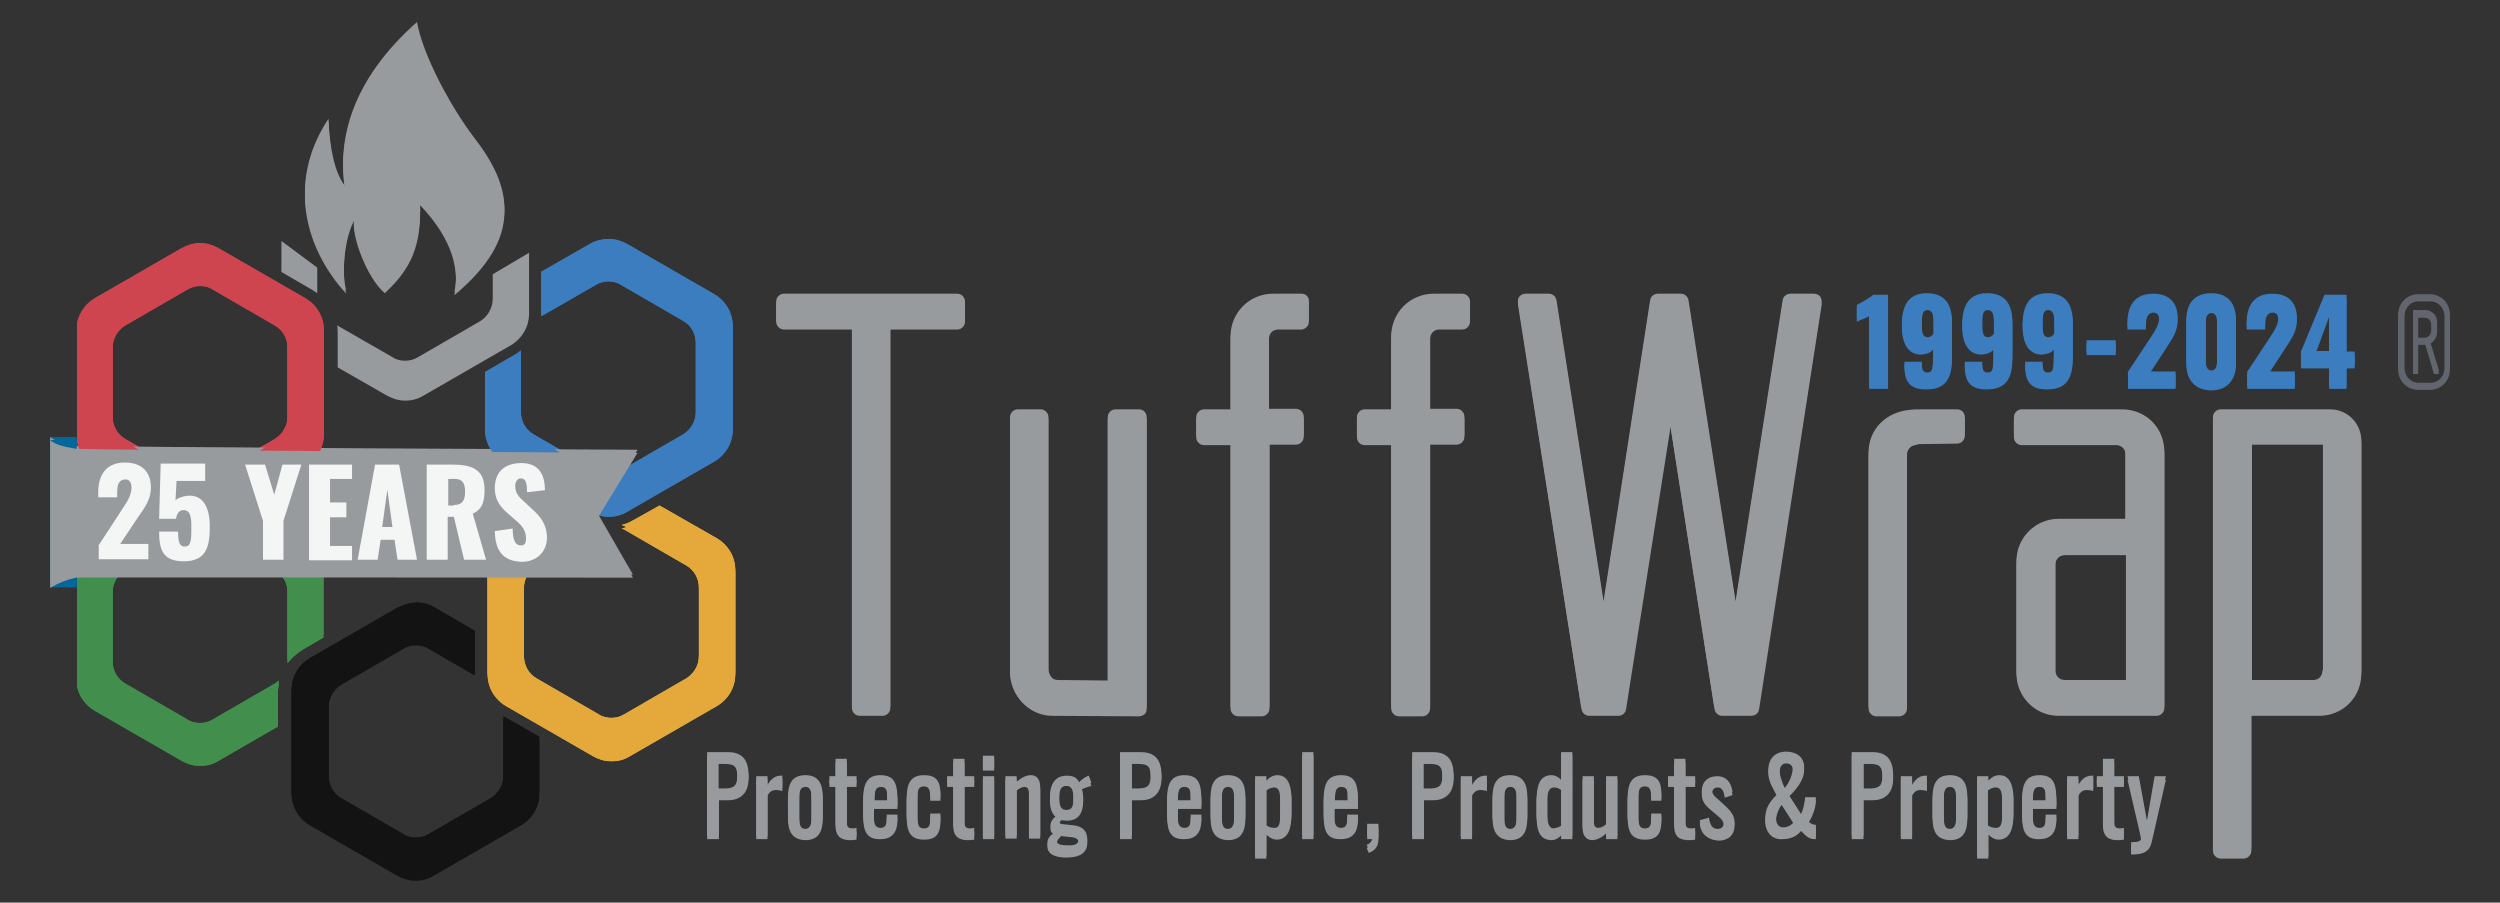 <?xml version="1.0" encoding="UTF-8"?>
<!-- Generator: Adobe Illustrator 28.1.0, SVG Export Plug-In . SVG Version: 6.00 Build 0)  -->
<svg xmlns="http://www.w3.org/2000/svg" xmlns:xlink="http://www.w3.org/1999/xlink" version="1.1" x="0px" y="0px" viewBox="0 0 488.6 176.4" style="enable-background:new 0 0 488.6 176.4;" xml:space="preserve"><rect x="0" y="0" width="488.6" height="176.4" fill="#333333" stroke="none"/>
<style type="text/css">
	.st0{display:none;}
	.st1{fill:#989B9E;}
	.st2{fill:#61656D;}
	.st3{fill:#3B7DBF;}
	.st4{fill:#036799;}
	.st5{clip-path:url(#SVGID_00000120531221829802240020000018350623997838486698_);fill:#131313;}
	.st6{clip-path:url(#SVGID_00000028287483477435560500000001895611825772107193_);fill:#E4A93A;}
	.st7{clip-path:url(#SVGID_00000026866493449660074040000000625355769090336939_);fill:#3B7DBF;}
	.st8{clip-path:url(#SVGID_00000053542608044244317640000006125631251141712257_);fill:#CF454F;}
	.st9{clip-path:url(#SVGID_00000121965083022240534640000015872460543109905047_);fill:#418E4D;}
	.st10{fill:#F4F5F5;}
	.st11{clip-path:url(#SVGID_00000074429207467838678020000004519992730771030706_);fill:#131313;}
	.st12{clip-path:url(#SVGID_00000142896840651840057370000005078245603276637830_);fill:#E4A93A;}
	.st13{clip-path:url(#SVGID_00000009565815735994455900000005959329416538877602_);fill:#3B7DBF;}
	.st14{clip-path:url(#SVGID_00000107554733136713878020000015503890017812750747_);fill:#CF454F;}
	.st15{clip-path:url(#SVGID_00000150102973382457467540000000389543124128944263_);fill:#418E4D;}
</style>
<g id="bg_-_does_not_print" class="st0">
</g>
<g id="logo">
	<g>
		<g>
			<g>
				<path class="st1" d="M96.3,53.6v4.8c0,1.8-1,3.5-2.5,4.4l-12.1,7c-0.8,0.5-1.7,0.7-2.5,0.7c-0.9,0-1.8-0.2-2.5-0.7l-10.8-6.2      c0.1,0.5,0.1,1.1,0.1,1.6v6.6l9.6,5.5c1.1,0.6,2.3,1,3.6,1c1.2,0,2.5-0.3,3.6-1l17-9.8c2.2-1.3,3.6-3.6,3.6-6.2V49.4L96.3,53.6z       M54.9,53.1l6.2,3.6c0.3,0.2,0.6,0.4,0.9,0.6v-5l-7-5.2V53.1z"></path>
			</g>
		</g>
		<path class="st1" d="M187.1,57.4h-33.9c-0.8,0-1.5,0.7-1.5,1.5v3.4c0,0.8,0.7,1.5,1.5,1.5h13.3v74c0,0.8,0.7,1.5,1.5,1.5h4.5    c0.8,0,1.5-0.7,1.5-1.5v-74h13.1c0.8,0,1.5-0.7,1.5-1.5v-3.4C188.6,58.1,187.9,57.4,187.1,57.4"></path>
		<path class="st1" d="M222.6,80H218c-0.8,0-1.5,0.7-1.5,1.5V133l-9.7-0.1c-0.2,0-0.3,0-0.6-0.1l-0.1,0c-0.6-0.2-1.2-1.2-1.2-2V81.5    c0-0.8-0.7-1.5-1.5-1.5h-4.5c-0.8,0-1.5,0.7-1.5,1.5v49.3c0,4.6,3.8,8.5,8.2,8.5l17,0.1h0c0.4,0,0.8-0.2,1.1-0.4    c0.3-0.3,0.4-0.7,0.4-1.1V81.5C224.1,80.6,223.4,80,222.6,80"></path>
		<path class="st1" d="M254.4,57.4h-5.6c-4.6,0-8.3,3.7-8.3,8.3V80h-5.2c-0.8,0-1.5,0.7-1.5,1.5v3.4c0,0.8,0.7,1.5,1.5,1.5h5.2v51.5    c0,0.8,0.7,1.5,1.5,1.5h4.6c0.8,0,1.5-0.7,1.5-1.5V86.3h5.2c0.8,0,1.5-0.7,1.5-1.5v-3.4c0-0.8-0.7-1.5-1.5-1.5H248V65.7    c0-0.9,0.5-1.6,1.2-1.8c0.3-0.1,0.6-0.1,0.6-0.1h4.5c0.8,0,1.5-0.7,1.5-1.5v-3.4C255.9,58.1,255.2,57.4,254.4,57.4"></path>
		<path class="st1" d="M285.8,57.4h-5.6c-4.6,0-8.3,3.7-8.3,8.3V80h-5.2c-0.8,0-1.5,0.7-1.5,1.5v3.4c0,0.8,0.7,1.5,1.5,1.5h5.2v51.5    c0,0.8,0.7,1.5,1.5,1.5h4.6c0.8,0,1.5-0.7,1.5-1.5V86.3h5.2c0.8,0,1.5-0.7,1.5-1.5v-3.4c0-0.8-0.7-1.5-1.5-1.5h-5.2V65.7    c0-0.9,0.5-1.6,1.2-1.8c0.3-0.1,0.6-0.1,0.6-0.1h4.5c0.8,0,1.5-0.7,1.5-1.5v-3.4C287.3,58.1,286.6,57.4,285.8,57.4"></path>
		<path class="st1" d="M354.5,57.4h-4.6c-0.7,0-1.4,0.5-1.5,1.3l-9.2,58.8l-9.2-58.8c-0.1-0.7-0.7-1.3-1.5-1.3H324    c-0.7,0-1.4,0.5-1.5,1.3l-9.1,58.8l-9.2-58.8c-0.1-0.7-0.7-1.3-1.5-1.3h-4.6c-0.4,0-0.8,0.2-1.1,0.5c-0.3,0.3-0.4,0.8-0.3,1.2    L309,138c0.1,0.7,0.7,1.3,1.5,1.3h5.7c0.7,0,1.4-0.5,1.5-1.3l8.7-55.2L335,138c0.1,0.7,0.7,1.3,1.5,1.3h5.7c0.7,0,1.4-0.5,1.5-1.3    L356,59.1c0.1-0.4-0.1-0.9-0.3-1.2C355.4,57.6,355,57.4,354.5,57.4"></path>
		<path class="st1" d="M382.5,80c-0.5,0-1.2,0-2.1,0c-1.3,0-2.9,0-4.2,0c-1.4,0-2.3,0-2.9,0.1c-4.7,0.4-8.1,3.8-8.1,8.3v49.5    c0,0.8,0.7,1.5,1.5,1.5h4.5c0.8,0,1.5-0.7,1.5-1.5V88.3c0-0.9,0.6-1.6,1.2-1.8l1.1-0.3l7.5-0.1c0.8,0,1.5-0.7,1.5-1.5v-3.1    C384,80.6,383.3,80,382.5,80"></path>
		<path class="st1" d="M415.5,132.9h-11.9c-0.2,0-0.3,0-0.6-0.1l-0.1,0c-0.6-0.2-1.2-0.9-1.2-1.7v-21.5c0-0.8,0.6-1.5,1.2-1.7l0.1,0    c0.3-0.1,0.5-0.1,0.6-0.1h11.9V132.9z M414.7,80h-19.6c-0.8,0-1.5,0.7-1.5,1.5v3.4c0,0.8,0.7,1.5,1.5,1.5h18.5    c0.2,0,0.4,0,0.6,0.1c0.8,0.3,1.2,0.9,1.2,1.8v13.1h-13.1c-4.5,0-8.2,3.7-8.2,8.2v21.5c0,4.5,3.7,8.2,8.2,8.2h19.2    c0.8,0,1.5-0.7,1.5-1.5V88.3C423,83.6,419.4,80,414.7,80"></path>
		<path class="st1" d="M453.9,131c0,0.9-0.5,1.6-1.2,1.8c-0.3,0.1-0.4,0.1-0.6,0.1h-12V86.3h13.9V131z M455.4,80H434    c-0.8,0-1.5,0.7-1.5,1.5v84.2c0,0.8,0.7,1.5,1.5,1.5h4.5c0.8,0,1.5-0.7,1.5-1.5v-26.4h13.2c4.7,0,8.3-3.6,8.3-8.3v-45    C461.4,82.6,458.7,80,455.4,80"></path>
		<path class="st2" d="M473.9,66c0.8,0,1.3-0.8,1.3-1.6v-1.5c0-0.8-0.5-1.5-1.3-1.5h-1.3V66H473.9z M474.9,66.6l1.8,5.9h-1l-1.7-5.7    h-1.4v5.7h-1V60.6h0.3h0.8h1.3c1.2,0,2.2,0.9,2.3,2.1v1.8C476.2,65.4,475.7,66.2,474.9,66.6 M477.8,61.4c0-1.7-1.2-3.1-2.8-3.1    h-2.3c-1.7,0-2.8,1.4-2.8,3.1v10.3c0,1.7,1.1,3.1,2.8,3.1h2.3c1.7,0,2.8-1.4,2.8-3.1V61.4z M478.8,61.4v10.3    c0,2.1-1.7,3.9-3.9,3.9h-2.3c-2.1,0-3.9-1.7-3.9-3.9V61.4c0-2.1,1.7-3.9,3.9-3.9h2.3C477.1,57.5,478.8,59.3,478.8,61.4"></path>
		<g>
			<path class="st1" d="M138.2,147h4.1c2.9,0,4,1.7,4,4.5c0,2.6-1.4,4.2-4,4.2h-1.8v7.6h-2.3V147z M141.5,154.1c2,0,2.6-0.5,2.6-2.6     c0-2.3-0.3-2.9-2.6-2.9h-1.1v5.5H141.5z"></path>
			<path class="st1" d="M147.8,151.7h2.2v1.7c0.8-1.4,1.7-1.8,2.6-1.8c0.1,0,0.2,0,0.3,0v2.4c-0.3-0.1-0.8-0.2-1.2-0.2     c-0.7,0-1.2,0.2-1.7,1.1v8.5h-2.2V151.7z"></path>
			<path class="st1" d="M154,159.2v-3.4c0-2.6,0.8-4.3,3.4-4.3c2.6,0,3.4,1.7,3.4,4.3v3.4c0,2.6-0.8,4.3-3.4,4.3     C154.8,163.5,154,161.9,154,159.2z M158.6,159.4v-3.6c0-1.3,0-2.6-1.2-2.6c-1.2,0-1.2,1.3-1.2,2.6v3.6c0,1.3,0,2.6,1.2,2.6     C158.6,161.9,158.6,160.7,158.6,159.4z"></path>
			<path class="st1" d="M163.3,160.7v-7.6h-1.2v-1.4h1.2v-3.4h2.2v3.4h1.9v1.4h-1.9v7.5c0,0.9,0.2,1.3,1.1,1.3c0.2,0,0.5,0,0.8-0.1     v1.6c-0.5,0.1-0.9,0.1-1.5,0.1C164,163.5,163.3,162.4,163.3,160.7z"></path>
			<path class="st1" d="M168.7,158.9v-2.7c0-3.1,0.8-4.7,3.4-4.7c2.9,0,3.3,1.9,3.3,5.1v0.9h-4.6v2.3c0,1.4,0.4,2,1.3,2     c1,0,1.2-0.7,1.2-1.9v-0.7h2.1v0.4c0,2.3-0.9,3.8-3.3,3.8C169.4,163.5,168.7,161.9,168.7,158.9z M173.4,156.4v-1     c0-1.4-0.1-2.2-1.2-2.2c-1,0-1.3,0.6-1.3,2.6v0.6H173.4z"></path>
			<path class="st1" d="M177.2,158.9v-2.7c0-2.9,0.6-4.7,3.4-4.7c2.5,0,3.2,1.3,3.2,3.7v0.7h-2v-0.7c0-1.5-0.3-2.1-1.2-2.1     c-1.1,0-1.3,0.6-1.3,2.6v3.7c0,2,0.3,2.5,1.3,2.5c1.1,0,1.2-0.8,1.2-2V159h2v0.8c0,2.4-0.7,3.7-3.2,3.7     C177.7,163.5,177.2,161.7,177.2,158.9z"></path>
			<path class="st1" d="M186.3,160.7v-7.6h-1.2v-1.4h1.2v-3.4h2.2v3.4h1.9v1.4h-1.9v7.5c0,0.9,0.2,1.3,1.1,1.3c0.2,0,0.5,0,0.8-0.1     v1.6c-0.5,0.1-0.9,0.1-1.5,0.1C187,163.5,186.3,162.4,186.3,160.7z"></path>
			<path class="st1" d="M192.1,147.7h2.2v2.3h-2.2V147.7z M192.1,151.7h2.2v11.7h-2.2V151.7z"></path>
			<path class="st1" d="M196.5,151.7h2.2v1.1c0.8-0.7,1.7-1.3,2.8-1.3c1.4,0,1.8,1.2,1.8,2.4v9.4h-2.2v-8.8c0-0.8-0.2-1.3-0.9-1.3     c-0.5,0-1,0.3-1.5,0.7v9.4h-2.2V151.7z"></path>
			<path class="st1" d="M204.7,164.8c0-1.1,0.8-1.8,1.7-2.2c-0.8-0.2-1.1-0.7-1.1-1.2c0-0.9,0.5-1.4,1.3-2.1     c-0.9-0.7-1.4-1.6-1.4-3.5c0-2.7,1.1-4.2,3.3-4.2c1.3,0,2,0.4,2.4,1.3c0.1-0.2,0.8-0.8,1.6-1.2l0.3-0.1l0.5,1.4     c-0.5,0.1-1.8,0.6-2,0.7c0.2,0.5,0.4,1.5,0.4,2.1c0,2.4-0.8,4-3.2,4c-0.3,0-0.8-0.1-1.1-0.1c-0.2,0.2-0.4,0.6-0.4,0.9     c0,0.3,0.3,0.5,1,0.5l1.8,0.2c1.8,0.2,2.7,1.1,2.7,2.8c0,1.9-1.3,2.9-4.1,2.9C206.3,167,204.7,166.3,204.7,164.8z M210.8,164.1     c0-0.7-0.3-1.1-1.6-1.2l-1.8-0.2c-0.4,0.4-0.9,0.9-0.9,1.5c0,0.7,0.5,1,2.1,1C210.1,165.3,210.8,164.9,210.8,164.1z M209.8,155.7     c0-1.6-0.2-2.7-1.4-2.7c-1.2,0-1.4,1-1.4,2.7c0,1.5,0.2,2.6,1.4,2.6C209.7,158.3,209.8,157.3,209.8,155.7z"></path>
			<path class="st1" d="M218.9,147h4.1c2.9,0,4,1.7,4,4.5c0,2.6-1.4,4.2-4,4.2h-1.8v7.6h-2.3V147z M222.3,154.1c2,0,2.6-0.5,2.6-2.6     c0-2.3-0.3-2.9-2.6-2.9h-1.1v5.5H222.3z"></path>
			<path class="st1" d="M228.1,158.9v-2.7c0-3.1,0.8-4.7,3.4-4.7c2.9,0,3.3,1.9,3.3,5.1v0.9h-4.6v2.3c0,1.4,0.4,2,1.3,2     c1,0,1.2-0.7,1.2-1.9v-0.7h2.1v0.4c0,2.3-0.9,3.8-3.3,3.8C228.8,163.5,228.1,161.9,228.1,158.9z M232.7,156.4v-1     c0-1.4-0.1-2.2-1.2-2.2c-1,0-1.3,0.6-1.3,2.6v0.6H232.7z"></path>
			<path class="st1" d="M236.6,159.2v-3.4c0-2.6,0.8-4.3,3.4-4.3c2.6,0,3.4,1.7,3.4,4.3v3.4c0,2.6-0.8,4.3-3.4,4.3     C237.4,163.5,236.6,161.9,236.6,159.2z M241.2,159.4v-3.6c0-1.3,0-2.6-1.2-2.6c-1.2,0-1.2,1.3-1.2,2.6v3.6c0,1.3,0,2.6,1.2,2.6     C241.2,161.9,241.2,160.7,241.2,159.4z"></path>
			<path class="st1" d="M245.3,151.7h2.2v0.9c0.5-0.6,1.2-1.1,2.2-1.1c2.4,0,2.7,3,2.7,4.4v2.8c0,2.5-0.6,4.8-2.9,4.8     c-0.8,0-1.5-0.5-2-1v4.7h-2.2V151.7z M250.2,158.7v-2.8c0-1.5-0.1-2.7-1.2-2.7c-0.6,0-1.1,0.3-1.5,0.6v7.5     c0.4,0.3,0.9,0.5,1.6,0.5C250.2,161.8,250.2,160.5,250.2,158.7z"></path>
			<path class="st1" d="M254.5,147h2.2v16.3h-2.2V147z"></path>
			<path class="st1" d="M258.7,158.9v-2.7c0-3.1,0.8-4.7,3.4-4.7c2.9,0,3.3,1.9,3.3,5.1v0.9h-4.6v2.3c0,1.4,0.4,2,1.3,2     c1,0,1.2-0.7,1.2-1.9v-0.7h2.1v0.4c0,2.3-0.9,3.8-3.3,3.8C259.4,163.5,258.7,161.9,258.7,158.9z M263.4,156.4v-1     c0-1.4-0.1-2.2-1.2-2.2c-1,0-1.3,0.6-1.3,2.6v0.6H263.4z"></path>
			<path class="st1" d="M267.1,165.1c0.7-0.2,1.2-0.9,1.2-1.7h-1.1V161h2.2v2.3c0,1.4-0.6,2.2-1.9,2.7L267.1,165.1z"></path>
			<path class="st1" d="M276,147h4.1c2.9,0,4,1.7,4,4.5c0,2.6-1.4,4.2-4,4.2h-1.8v7.6H276V147z M279.3,154.1c2,0,2.6-0.5,2.6-2.6     c0-2.3-0.3-2.9-2.6-2.9h-1.1v5.5H279.3z"></path>
			<path class="st1" d="M285.5,151.7h2.2v1.7c0.8-1.4,1.7-1.8,2.6-1.8c0.1,0,0.2,0,0.3,0v2.4c-0.3-0.1-0.8-0.2-1.2-0.2     c-0.7,0-1.2,0.2-1.7,1.1v8.5h-2.2V151.7z"></path>
			<path class="st1" d="M291.7,159.2v-3.4c0-2.6,0.8-4.3,3.4-4.3c2.6,0,3.4,1.7,3.4,4.3v3.4c0,2.6-0.8,4.3-3.4,4.3     C292.6,163.5,291.7,161.9,291.7,159.2z M296.4,159.4v-3.6c0-1.3,0-2.6-1.2-2.6c-1.2,0-1.2,1.3-1.2,2.6v3.6c0,1.3,0,2.6,1.2,2.6     C296.4,161.9,296.4,160.7,296.4,159.4z"></path>
			<path class="st1" d="M300.3,158.8v-2.3c0-2.7,0.5-5,2.9-5c0.8,0,1.4,0.4,1.9,0.9V147h2.2v16.3h-2.2v-0.7     c-0.5,0.5-1.1,0.9-1.9,0.9C301.2,163.5,300.3,162.2,300.3,158.8z M305.1,161.4v-7.6c-0.4-0.3-0.8-0.5-1.4-0.5     c-1,0-1.3,1.1-1.3,2.4v3.3c0,1.6,0.2,2.9,1.3,2.9C304.2,161.8,304.6,161.7,305.1,161.4z"></path>
			<path class="st1" d="M309.3,161.1v-9.4h2.2v8.8c0,0.8,0.2,1.3,0.9,1.3c0.5,0,1-0.3,1.5-0.7v-9.4h2.2v11.7h-2.2v-1.1     c-0.8,0.7-1.7,1.3-2.8,1.3C309.7,163.5,309.3,162.3,309.3,161.1z"></path>
			<path class="st1" d="M318.1,158.9v-2.7c0-2.9,0.6-4.7,3.4-4.7c2.5,0,3.2,1.3,3.2,3.7v0.7h-2v-0.7c0-1.5-0.3-2.1-1.2-2.1     c-1.1,0-1.3,0.6-1.3,2.6v3.7c0,2,0.3,2.5,1.3,2.5c1.1,0,1.2-0.8,1.2-2V159h2v0.8c0,2.4-0.7,3.7-3.2,3.7     C318.6,163.5,318.1,161.7,318.1,158.9z"></path>
			<path class="st1" d="M327.2,160.7v-7.6h-1.2v-1.4h1.2v-3.4h2.2v3.4h1.9v1.4h-1.9v7.5c0,0.9,0.2,1.3,1.1,1.3c0.2,0,0.5,0,0.8-0.1     v1.6c-0.5,0.1-0.9,0.1-1.5,0.1C327.8,163.5,327.2,162.4,327.2,160.7z"></path>
			<path class="st1" d="M332.2,160.3l1.8-0.5c0.2,1.5,0.7,2.2,1.7,2.2c0.8,0,1.2-0.5,1.2-1.2c0-0.7-0.3-1.2-0.9-1.7l-2-1.7     c-0.8-0.7-1.4-1.5-1.4-2.8c0-1.8,1.2-2.9,3-2.9c1.9,0,2.8,1.4,3,3.1l-1.5,0.5c-0.2-1.2-0.5-2-1.4-2c-0.7,0-1.1,0.5-1.1,1.2     c0,0.4,0.2,0.8,0.6,1.2l2.1,1.9c0.8,0.8,1.7,1.7,1.7,3.1c0,2-1.3,3-3.2,3C333.6,163.5,332.3,162.2,332.2,160.3z"></path>
			<path class="st1" d="M345,159.9c0-2.1,1.1-3.5,2.4-4.7c-0.7-1.5-1.8-2.9-1.8-4.7c0-2.2,1.3-3.6,3.5-3.6c2,0,3.5,1.1,3.5,3     c0,2.1-1.8,4.1-3.1,5.3l2.5,3.9c0.4-0.8,0.7-2.1,0.8-3.3h2.1c0,1.6-0.8,3.5-1.6,4.6c0.3,0.4,0.9,0.8,1.6,0.8v2.2h-0.3     c-1.2,0-1.9-0.9-2.6-1.6c-0.7,0.9-1.9,1.6-3.5,1.6C346.3,163.5,345,162,345,159.9z M350.7,160.5l-2.5-3.9c-0.6,0.8-1.1,2-1.1,3.2     c0,0.9,0.3,1.9,1.4,1.9C349.5,161.7,350.2,161.2,350.7,160.5z M350.4,149.9c0-0.8-0.5-1.3-1.3-1.3c-1,0-1.3,0.9-1.3,1.8     c0,1.2,0.5,2.5,1,3.6C349.6,153.1,350.4,151.4,350.4,149.9z"></path>
			<path class="st1" d="M361.9,147h4.1c2.9,0,4,1.7,4,4.5c0,2.6-1.4,4.2-4,4.2h-1.8v7.6h-2.3V147z M365.3,154.1c2,0,2.6-0.5,2.6-2.6     c0-2.3-0.3-2.9-2.6-2.9h-1.1v5.5H365.3z"></path>
			<path class="st1" d="M371.5,151.7h2.2v1.7c0.8-1.4,1.7-1.8,2.6-1.8c0.1,0,0.2,0,0.3,0v2.4c-0.3-0.1-0.8-0.2-1.2-0.2     c-0.7,0-1.2,0.2-1.7,1.1v8.5h-2.2V151.7z"></path>
			<path class="st1" d="M377.7,159.2v-3.4c0-2.6,0.8-4.3,3.4-4.3c2.6,0,3.4,1.7,3.4,4.3v3.4c0,2.6-0.8,4.3-3.4,4.3     C378.5,163.5,377.7,161.9,377.7,159.2z M382.3,159.4v-3.6c0-1.3,0-2.6-1.2-2.6c-1.2,0-1.2,1.3-1.2,2.6v3.6c0,1.3,0,2.6,1.2,2.6     C382.3,161.9,382.3,160.7,382.3,159.4z"></path>
			<path class="st1" d="M386.4,151.7h2.2v0.9c0.5-0.6,1.2-1.1,2.2-1.1c2.4,0,2.7,3,2.7,4.4v2.8c0,2.5-0.6,4.8-2.9,4.8     c-0.8,0-1.5-0.5-2-1v4.7h-2.2V151.7z M391.3,158.7v-2.8c0-1.5-0.1-2.7-1.3-2.7c-0.6,0-1.1,0.3-1.5,0.6v7.5     c0.4,0.3,0.9,0.5,1.6,0.5C391.3,161.8,391.3,160.5,391.3,158.7z"></path>
			<path class="st1" d="M395.2,158.9v-2.7c0-3.1,0.8-4.7,3.4-4.7c2.9,0,3.3,1.9,3.3,5.1v0.9h-4.6v2.3c0,1.4,0.4,2,1.3,2     c1,0,1.2-0.7,1.2-1.9v-0.7h2.1v0.4c0,2.3-0.9,3.8-3.3,3.8C395.9,163.5,395.2,161.9,395.2,158.9z M399.8,156.4v-1     c0-1.4-0.1-2.2-1.2-2.2c-1,0-1.3,0.6-1.3,2.6v0.6H399.8z"></path>
			<path class="st1" d="M404,151.7h2.2v1.7c0.8-1.4,1.7-1.8,2.6-1.8c0.1,0,0.2,0,0.3,0v2.4c-0.3-0.1-0.8-0.2-1.2-0.2     c-0.7,0-1.2,0.2-1.7,1.1v8.5H404V151.7z"></path>
			<path class="st1" d="M411,160.7v-7.6h-1.2v-1.4h1.2v-3.4h2.2v3.4h1.9v1.4h-1.9v7.5c0,0.9,0.2,1.3,1.1,1.3c0.2,0,0.5,0,0.8-0.1     v1.6c-0.5,0.1-0.9,0.1-1.5,0.1C411.7,163.5,411,162.4,411,160.7z"></path>
			<path class="st1" d="M416.4,164.6c1.6,0,2.1-0.2,2.1-0.9c0-0.2-0.2-1.2-0.4-2.1l-2.3-9.9h2.2l1.6,8.7l1.5-8.7h2.2l-2.8,12.3     c-0.4,1.7-1.6,2.3-3.7,2.3h-0.3V164.6z"></path>
		</g>
		<g>
			<path class="st3" d="M365.3,61.2c-0.6,0.4-1.8,0.7-2.4,1.1v-2.7c0.6-0.3,2.6-1.4,3.2-2h2.9v17.8h-3.7V61.2z"></path>
			<path class="st3" d="M372.2,71v-0.3h3.4c0,1.4,0.1,2.1,1.1,2.1c1,0,1.1-0.8,1.1-3.5v-1.6c-0.4,0.6-1.2,0.9-2.2,1     c-2.8,0.1-3.9-2.4-3.9-5.3c0-3.7,1.3-6.1,4.9-6.1c3.5,0,4.9,2.2,4.9,5.6v6.6c0,3.5-1,6-4.9,6C373.3,75.6,372.2,74,372.2,71z      M377.9,65.2v-2.9c0-1.2-0.2-2.3-1.2-2.3c-1,0-1.1,1-1.1,3c0,1.7,0,2.9,1.2,2.9C377.3,65.9,377.7,65.5,377.9,65.2z"></path>
			<path class="st3" d="M384,71v-0.3h3.4c0,1.4,0.1,2.1,1.1,2.1c1,0,1.1-0.8,1.1-3.5v-1.6c-0.4,0.6-1.2,0.9-2.2,1     c-2.8,0.1-3.9-2.4-3.9-5.3c0-3.7,1.3-6.1,4.9-6.1c3.5,0,4.9,2.2,4.9,5.6v6.6c0,3.5-1,6-4.9,6C385.1,75.6,384,74,384,71z      M389.7,65.2v-2.9c0-1.2-0.2-2.3-1.2-2.3c-1,0-1.1,1-1.1,3c0,1.7,0,2.9,1.2,2.9C389.1,65.9,389.5,65.5,389.7,65.2z"></path>
			<path class="st3" d="M395.8,71v-0.3h3.4c0,1.4,0.1,2.1,1.1,2.1c1,0,1.1-0.8,1.1-3.5v-1.6c-0.4,0.6-1.2,0.9-2.2,1     c-2.8,0.1-3.9-2.4-3.9-5.3c0-3.7,1.3-6.1,4.9-6.1c3.5,0,4.9,2.2,4.9,5.6v6.6c0,3.5-1,6-4.9,6C396.9,75.6,395.8,74,395.8,71z      M401.5,65.2v-2.9c0-1.2-0.2-2.3-1.2-2.3s-1.1,1-1.1,3c0,1.7,0,2.9,1.2,2.9C400.9,65.9,401.3,65.5,401.5,65.2z"></path>
			<path class="st3" d="M407.8,66.5h5.7v2.3h-5.7V66.5z"></path>
			<path class="st3" d="M415.8,72.8l4.3-6.5c0.9-1.4,1.9-2.7,1.9-4.3c0-1-0.4-1.5-1.1-1.5c-1.2,0-1.5,1.1-1.5,2.4v0.9h-3.6v-0.9     c0-3.1,1.4-5.5,5-5.5c3.2,0,4.8,1.8,4.8,4.7c0,2.2-1.2,3.7-2.4,5.6l-3.2,4.9h5.2v2.9h-9.3V72.8z"></path>
			<path class="st3" d="M427.3,70.6v-8.1c0-3.1,1.5-5.2,4.9-5.2c3.3,0,4.8,2.1,4.8,5.2v8.1c0,3-1.7,5.1-4.8,5.1     C429,75.7,427.3,73.6,427.3,70.6z M433.3,70.5v-7.9c0-0.7,0-2-1.1-2c-1.1,0-1.1,1.3-1.1,2v7.9c0,0.7,0.1,1.9,1.1,1.9     C433.2,72.4,433.3,71.2,433.3,70.5z"></path>
			<path class="st3" d="M439.1,72.8l4.3-6.5c0.9-1.4,1.9-2.7,1.9-4.3c0-1-0.4-1.5-1.1-1.5c-1.2,0-1.5,1.1-1.5,2.4v0.9h-3.6v-0.9     c0-3.1,1.4-5.5,5-5.5c3.2,0,4.8,1.8,4.8,4.7c0,2.2-1.2,3.7-2.4,5.6l-3.2,4.9h5.2v2.9h-9.3V72.8z"></path>
			<path class="st3" d="M455.2,71.4h-5.5v-2.7l4.6-11.1h4.3v11.1h1.6v2.7h-1.6v4h-3.4V71.4z M455.2,68.6v-7.4l-2.7,7.4H455.2z"></path>
		</g>
		<rect x="9.8" y="85.4" class="st4" width="5.2" height="28.8"></rect>
		<g>
			<defs>
				<path id="SVGID_1_" d="M77.6,118.8l-17,9.8c-2.2,1.3-3.6,3.6-3.6,6.2v19.7c0,2.6,1.4,4.9,3.6,6.2l17,9.8c1.1,0.6,2.3,1,3.6,1      c1.2,0,2.5-0.3,3.6-1l17-9.8c2.2-1.3,3.6-3.6,3.6-6.2v-10.5l-7-4v11.6c0,1.8-1,3.5-2.5,4.4l-12.1,7c-0.8,0.5-1.7,0.7-2.5,0.7      c-0.9,0-1.8-0.2-2.5-0.7l-12.1-7c-1.6-0.9-2.5-2.6-2.5-4.4v-14c0-1.8,1-3.5,2.5-4.4l12.1-7c0.8-0.5,1.7-0.7,2.5-0.7      c0.9,0,1.8,0.2,2.5,0.7l9,5.2l0-0.4v-7.7l-7.9-4.6c-1.1-0.6-2.3-1-3.6-1C79.9,117.9,78.7,118.2,77.6,118.8"></path>
			</defs>
			<use xlink:href="#SVGID_1_" style="overflow:visible;fill:#131313;"></use>
			<clipPath id="SVGID_00000174577355032945028770000004753574918207793818_">
				<use xlink:href="#SVGID_1_" style="overflow:visible;"></use>
			</clipPath>
			
				<rect x="56.9" y="117.9" style="clip-path:url(#SVGID_00000174577355032945028770000004753574918207793818_);fill:#131313;" width="48.4" height="53.7"></rect>
		</g>
		<g>
			<defs>
				<path id="SVGID_00000078749400080029095570000010503382262815655079_" d="M123.9,101.6c-0.7,0.4-1.5,0.8-2.4,1l0.5,0.2l12.1,7      c1.6,0.9,2.5,2.6,2.5,4.4v14c0,1.8-1,3.5-2.5,4.4l-12.1,7c-0.8,0.5-1.7,0.7-2.5,0.7s-1.8-0.2-2.5-0.7l-12.1-7      c-1.6-0.9-2.5-2.6-2.5-4.4v-14c0-1.8,1-3.5,2.5-4.4l12.1-7l0.2-0.1c-1.1-0.2-2.1-0.6-3-1.1l-4.6-2.6l-10.7,6.2      c-2.2,1.3-3.6,3.6-3.6,6.2v19.7c0,2.6,1.4,4.9,3.6,6.2l17,9.8c1.1,0.6,2.3,1,3.6,1c1.2,0,2.5-0.3,3.6-1l17-9.8      c2.2-1.3,3.6-3.6,3.6-6.2v-19.7c0-2.6-1.4-4.9-3.6-6.2l-11.2-6.4L123.9,101.6z"></path>
			</defs>
			<use xlink:href="#SVGID_00000078749400080029095570000010503382262815655079_" style="overflow:visible;fill:#E4A93A;"></use>
			<clipPath id="SVGID_00000039825374364911444570000014686079910387616703_">
				<use xlink:href="#SVGID_00000078749400080029095570000010503382262815655079_" style="overflow:visible;"></use>
			</clipPath>
			
				<rect x="95.3" y="98.7" style="clip-path:url(#SVGID_00000039825374364911444570000014686079910387616703_);fill:#E4A93A;" width="48.4" height="49.3"></rect>
		</g>
		<g>
			<defs>
				<path id="SVGID_00000043424671954334183790000004720494096667493003_" d="M115.4,47.6l-9.6,5.5v7.4c0,0.2,0,0.5,0,0.7l10.6-6.1      c0.8-0.5,1.7-0.7,2.5-0.7c0.9,0,1.8,0.2,2.5,0.7l12.1,7c1.6,0.9,2.5,2.6,2.5,4.4v14c0,1.8-1,3.5-2.5,4.4l-12.1,7      c-0.8,0.5-1.7,0.7-2.5,0.7c-0.9,0-1.8-0.2-2.5-0.7l-12.1-7c-1.6-0.9-2.5-2.6-2.5-4.4v-12c-0.3,0.2-0.5,0.4-0.8,0.6l-6.2,3.6      v10.8c0,2.6,1.4,4.9,3.6,6.2l17,9.8c1.1,0.6,2.3,1,3.6,1c1.2,0,2.5-0.3,3.6-1l17-9.8c2.2-1.3,3.6-3.6,3.6-6.2V63.7      c0-2.6-1.4-4.9-3.6-6.2l-17-9.8c-1.1-0.6-2.3-1-3.6-1C117.8,46.7,116.5,47,115.4,47.6"></path>
			</defs>
			<use xlink:href="#SVGID_00000043424671954334183790000004720494096667493003_" style="overflow:visible;fill:#3B7DBF;"></use>
			<clipPath id="SVGID_00000062886144785575122870000018446696602894740651_">
				<use xlink:href="#SVGID_00000043424671954334183790000004720494096667493003_" style="overflow:visible;"></use>
			</clipPath>
			
				<rect x="94.8" y="46.7" style="clip-path:url(#SVGID_00000062886144785575122870000018446696602894740651_);fill:#3B7DBF;" width="48.4" height="53.7"></rect>
		</g>
		<g>
			<defs>
				<path id="SVGID_00000097464028375028188710000010431800530552177051_" d="M35.5,48.5l-17,9.8c-1.7,1-2.9,2.7-3.4,4.6v23      c0.4,1.9,1.7,3.6,3.4,4.6l11,6.3l4.7-2.7c0.9-0.5,1.8-0.8,2.8-1.1l-0.4-0.2l-12.1-7c-1.6-0.9-2.5-2.6-2.5-4.4v-14      c0-1.8,1-3.5,2.5-4.4l12.1-7c0.8-0.5,1.7-0.7,2.5-0.7c0.9,0,1.8,0.2,2.5,0.7l12.1,7c1.6,0.9,2.5,2.6,2.5,4.4v14      c0,1.8-1,3.5-2.5,4.4l-12.1,7L41.2,93c1,0.2,1.9,0.6,2.8,1.1l4.7,2.7l11-6.3c2.2-1.3,3.6-3.6,3.6-6.2V64.5      c0-2.6-1.4-4.9-3.6-6.2l-17-9.8c-1.1-0.6-2.3-1-3.6-1C37.9,47.5,36.6,47.9,35.5,48.5"></path>
			</defs>
			<use xlink:href="#SVGID_00000097464028375028188710000010431800530552177051_" style="overflow:visible;fill:#CF454F;"></use>
			<clipPath id="SVGID_00000180352283283743796740000002634473992436257954_">
				<use xlink:href="#SVGID_00000097464028375028188710000010431800530552177051_" style="overflow:visible;"></use>
			</clipPath>
			
				<rect x="15.1" y="47.5" style="clip-path:url(#SVGID_00000180352283283743796740000002634473992436257954_);fill:#CF454F;" width="48.2" height="49.2"></rect>
		</g>
		<g>
			<defs>
				<path id="SVGID_00000049179371484045850280000009689800625273136771_" d="M35.5,96.3l-17,9.8c-1.7,1-2.9,2.7-3.4,4.6v23      c0.4,1.9,1.7,3.6,3.4,4.6l17,9.8c1.1,0.6,2.3,1,3.6,1c1.2,0,2.5-0.3,3.6-1l11.6-6.7v-6.5c0-0.6,0.1-1.3,0.2-1.9      c-0.2,0.2-0.5,0.4-0.8,0.6l-12.1,7c-0.8,0.5-1.7,0.7-2.5,0.7c-0.9,0-1.8-0.2-2.5-0.7l-12.1-7c-1.6-0.9-2.5-2.6-2.5-4.4v-14      c0-1.8,1-3.5,2.5-4.4l12.1-7c0.8-0.5,1.7-0.7,2.5-0.7c0.9,0,1.8,0.2,2.5,0.7l12.1,7c1.6,0.9,2.5,2.6,2.5,4.4V129      c0.8-1,1.8-1.9,2.9-2.6l4.1-2.4v-11.7c0-2.6-1.4-4.9-3.6-6.2l-17-9.8c-1.1-0.6-2.3-1-3.6-1C37.9,95.3,36.6,95.6,35.5,96.3"></path>
			</defs>
			<use xlink:href="#SVGID_00000049179371484045850280000009689800625273136771_" style="overflow:visible;fill:#418E4D;"></use>
			<clipPath id="SVGID_00000052101559582835535130000001141265446066625464_">
				<use xlink:href="#SVGID_00000049179371484045850280000009689800625273136771_" style="overflow:visible;"></use>
			</clipPath>
			
				<rect x="15.1" y="95.3" style="clip-path:url(#SVGID_00000052101559582835535130000001141265446066625464_);fill:#418E4D;" width="48.2" height="53.7"></rect>
		</g>
		<path class="st1" d="M9.8,85.4c1,0.9,2.6,1.3,5,1.7c2.2,0.3,109.8,0.8,109.8,0.8l-7.7,12.6l6.8,11.8c0,0-107.8-0.1-108.9,0    c-1.8,0.4-3.3,1-5,2C9.8,108.7,9.8,85.4,9.8,85.4z"></path>
		<path class="st10" d="M19.2,106.1l4.5-6.9c1-1.5,2-2.9,2-4.5c0-1.1-0.5-1.6-1.2-1.6c-1.3,0-1.6,1.1-1.6,2.6v0.9h-3.7v-1    c0-3.3,1.5-5.8,5.2-5.8c3.3,0,5.1,1.8,5.1,4.9c0,2.3-1.2,3.9-2.6,5.9l-3.4,5.1h5.5v3h-9.7V106.1z"></path>
		<path class="st10" d="M31.1,103.3h3.7c0,2.1,0.3,3,1.4,2.9c1.2,0,1.2-1.5,1.2-3.9c0-1.8-0.2-3.2-1.5-3.2c-0.8,0-1.3,0.5-1.5,1.7    h-3.3l0.3-10.8h8.7v3.2h-5.6l-0.2,3.8c0.3-0.4,1.3-0.8,2.3-0.9c2.9-0.3,4.4,2,4.4,6c0,4-0.7,6.8-5.1,6.8    C31.8,109.1,31.1,106.8,31.1,103.3z"></path>
		<path class="st10" d="M51.4,101.2l-3.5-11h3.9l1.8,5.9l1.6-5.9h3.7l-3.5,11v7.6h-4V101.2z"></path>
		<path class="st10" d="M60.4,90.1h8.4v2.8h-4.3v4.6h3.2v2.9h-3.2v5.6h4.3v2.8h-8.4V90.1z"></path>
		<path class="st10" d="M73.3,90.1H78l3.5,18.6h-3.8l-0.6-3.9h-2.7l-0.6,3.9h-3.9L73.3,90.1z M76.7,102.4l-1-7.3l-1,7.3H76.7z"></path>
		<path class="st10" d="M83.4,90.1h5.1c3.8,0,6.2,1,6.2,4.9c0,2.3-0.4,3.8-2.3,4.7l2.6,9h-4.3l-2-8.4h-1.2v8.4h-4.1V90.1z M88.7,98    c1.7,0,2.2-1,2.2-2.6c0-1.6-0.5-2.5-2-2.5h-1.3V98H88.7z"></path>
		<path class="st10" d="M96.7,103.1l3.5-0.5c0,2.4,0.6,3.3,1.6,3.3c0.9,0,1-0.7,1-1.4c0-1.5-0.8-2.5-2-3.5l-1.6-1.4    c-1.4-1.2-2.5-2.6-2.5-4.9c0-3.2,2-4.9,5.2-4.9c4,0,4.6,3.1,4.6,5.3l-3.5,0.4c0-1.7-0.2-2.7-1.2-2.7c-0.8,0-1.1,0.8-1.1,1.5    c0,1.4,0.7,2.1,1.8,3.1l1.5,1.4c1.6,1.4,2.9,3,2.9,5.6c0,2.6-1.9,4.7-4.9,4.7C98.5,109.1,96.8,107.3,96.7,103.1z"></path>
		<path class="st1" d="M92.6,26.8c-4.5-5.9-10-16.1-11.1-22.5C68.6,15.7,66,27.4,67.4,36.3c-1.9-2.4-3-7.2-3.2-13.1    c-12.1,18.4,3.5,33.6,3.5,33.6c-0.7-1.7-1-9.4,1.5-14.3c-0.5,3.1,2.5,11.2,6,14.2c5.3-4.9,7.1-9.4,6.9-17.2    c6.6,6.9,7.7,13,6.7,17.6C102.3,45.7,100.1,36.5,92.6,26.8z"></path>
		<path class="st1" d="M187.1,58h-33.9c-0.8,0-1.5,0.7-1.5,1.5v3.4c0,0.8,0.7,1.5,1.5,1.5h13.3v74c0,0.8,0.7,1.5,1.5,1.5h4.5    c0.8,0,1.5-0.7,1.5-1.5v-74h13.1c0.8,0,1.5-0.7,1.5-1.5v-3.4C188.6,58.7,187.9,58,187.1,58"></path>
		<path class="st1" d="M222.6,80.6H218c-0.8,0-1.5,0.7-1.5,1.5v51.6l-9.7-0.1c-0.2,0-0.3,0-0.6-0.1l-0.1,0c-0.6-0.2-1.2-1.2-1.2-2    V82.1c0-0.8-0.7-1.5-1.5-1.5h-4.5c-0.8,0-1.5,0.7-1.5,1.5v49.3c0,4.6,3.8,8.5,8.2,8.5l17,0.1h0c0.4,0,0.8-0.2,1.1-0.4    c0.3-0.3,0.4-0.7,0.4-1.1V82.1C224.1,81.3,223.4,80.6,222.6,80.6"></path>
		<path class="st1" d="M254.4,58h-5.6c-4.6,0-8.3,3.7-8.3,8.3v14.3h-5.2c-0.8,0-1.5,0.7-1.5,1.5v3.4c0,0.8,0.7,1.5,1.5,1.5h5.2v51.5    c0,0.8,0.7,1.5,1.5,1.5h4.6c0.8,0,1.5-0.7,1.5-1.5V86.9h5.2c0.8,0,1.5-0.7,1.5-1.5v-3.4c0-0.8-0.7-1.5-1.5-1.5H248V66.3    c0-0.9,0.5-1.6,1.2-1.8c0.3-0.1,0.6-0.1,0.6-0.1h4.5c0.8,0,1.5-0.7,1.5-1.5v-3.4C255.9,58.7,255.2,58,254.4,58"></path>
		<path class="st1" d="M285.8,58h-5.6c-4.6,0-8.3,3.7-8.3,8.3v14.3h-5.2c-0.8,0-1.5,0.7-1.5,1.5v3.4c0,0.8,0.7,1.5,1.5,1.5h5.2v51.5    c0,0.8,0.7,1.5,1.5,1.5h4.6c0.8,0,1.5-0.7,1.5-1.5V86.9h5.2c0.8,0,1.5-0.7,1.5-1.5v-3.4c0-0.8-0.7-1.5-1.5-1.5h-5.2V66.3    c0-0.9,0.5-1.6,1.2-1.8c0.3-0.1,0.6-0.1,0.6-0.1h4.5c0.8,0,1.5-0.7,1.5-1.5v-3.4C287.3,58.7,286.6,58,285.8,58"></path>
		<path class="st1" d="M354.5,58h-4.6c-0.7,0-1.4,0.5-1.5,1.3l-9.2,58.8l-9.2-58.8c-0.1-0.7-0.7-1.3-1.5-1.3H324    c-0.7,0-1.4,0.5-1.5,1.3l-9.1,58.8l-9.2-58.8c-0.1-0.7-0.7-1.3-1.5-1.3h-4.6c-0.4,0-0.8,0.2-1.1,0.5c-0.3,0.3-0.4,0.8-0.3,1.2    l12.4,78.9c0.1,0.7,0.7,1.3,1.5,1.3h5.7c0.7,0,1.4-0.5,1.5-1.3l8.7-55.2l8.6,55.2c0.1,0.7,0.7,1.3,1.5,1.3h5.7    c0.7,0,1.4-0.5,1.5-1.3L356,59.7c0.1-0.4-0.1-0.9-0.3-1.2C355.4,58.2,355,58,354.5,58"></path>
		<path class="st1" d="M382.5,80.6c-0.5,0-1.2,0-2.1,0c-1.3,0-2.9,0-4.2,0c-1.4,0-2.3,0-2.9,0.1c-4.7,0.4-8.1,3.8-8.1,8.3v49.5    c0,0.8,0.7,1.5,1.5,1.5h4.5c0.8,0,1.5-0.7,1.5-1.5V88.9c0-0.9,0.6-1.6,1.2-1.8l1.1-0.3l7.5-0.1c0.8,0,1.5-0.7,1.5-1.5v-3.1    C384,81.3,383.3,80.6,382.5,80.6"></path>
		<path class="st1" d="M415.5,133.6h-11.9c-0.2,0-0.3,0-0.6-0.1l-0.1,0c-0.6-0.2-1.2-0.9-1.2-1.7v-21.5c0-0.8,0.6-1.5,1.2-1.7l0.1,0    c0.3-0.1,0.5-0.1,0.6-0.1h11.9V133.6z M414.7,80.6h-19.6c-0.8,0-1.5,0.7-1.5,1.5v3.4c0,0.8,0.7,1.5,1.5,1.5h18.5    c0.2,0,0.4,0,0.6,0.1c0.8,0.3,1.2,0.9,1.2,1.8V102h-13.1c-4.5,0-8.2,3.7-8.2,8.2v21.5c0,4.5,3.7,8.2,8.2,8.2h19.2    c0.8,0,1.5-0.7,1.5-1.5V88.9C423,84.2,419.4,80.6,414.7,80.6"></path>
		<path class="st1" d="M453.9,131.6c0,0.9-0.5,1.6-1.2,1.8c-0.3,0.1-0.4,0.1-0.6,0.1h-12V86.9h13.9V131.6z M455.4,80.6H434    c-0.8,0-1.5,0.7-1.5,1.5v84.2c0,0.8,0.7,1.5,1.5,1.5h4.5c0.8,0,1.5-0.7,1.5-1.5v-26.4h13.2c4.7,0,8.3-3.6,8.3-8.3v-45    C461.4,83.3,458.7,80.6,455.4,80.6"></path>
		<path class="st2" d="M473.9,66.7c0.8,0,1.3-0.8,1.3-1.6v-1.5c0-0.8-0.5-1.5-1.3-1.5h-1.3v4.6H473.9z M474.9,67.2l1.8,5.9h-1    l-1.7-5.7h-1.4v5.7h-1V61.2h0.3h0.8h1.3c1.2,0,2.2,0.9,2.3,2.1v1.8C476.2,66,475.7,66.8,474.9,67.2 M477.8,62    c0-1.7-1.2-3.1-2.8-3.1h-2.3c-1.7,0-2.8,1.4-2.8,3.1v10.3c0,1.7,1.1,3.1,2.8,3.1h2.3c1.7,0,2.8-1.4,2.8-3.1V62z M478.8,62v10.3    c0,2.1-1.7,3.9-3.9,3.9h-2.3c-2.1,0-3.9-1.7-3.9-3.9V62c0-2.1,1.7-3.9,3.9-3.9h2.3C477.1,58.1,478.8,59.9,478.8,62"></path>
		<g>
			<path class="st1" d="M138.2,147.7h4.1c2.9,0,4,1.7,4,4.5c0,2.6-1.4,4.2-4,4.2h-1.8v7.6h-2.3V147.7z M141.5,154.8     c2,0,2.6-0.5,2.6-2.6c0-2.3-0.3-2.9-2.6-2.9h-1.1v5.5H141.5z"></path>
			<path class="st1" d="M147.8,152.3h2.2v1.7c0.8-1.4,1.7-1.8,2.6-1.8c0.1,0,0.2,0,0.3,0v2.4c-0.3-0.1-0.8-0.2-1.2-0.2     c-0.7,0-1.2,0.2-1.7,1.1v8.5h-2.2V152.3z"></path>
			<path class="st1" d="M154,159.9v-3.4c0-2.6,0.8-4.3,3.4-4.3c2.6,0,3.4,1.7,3.4,4.3v3.4c0,2.6-0.8,4.3-3.4,4.3     C154.8,164.1,154,162.5,154,159.9z M158.6,160v-3.6c0-1.3,0-2.6-1.2-2.6c-1.2,0-1.2,1.3-1.2,2.6v3.6c0,1.3,0,2.6,1.2,2.6     C158.6,162.6,158.6,161.3,158.6,160z"></path>
			<path class="st1" d="M163.3,161.4v-7.6h-1.2v-1.4h1.2v-3.4h2.2v3.4h1.9v1.4h-1.9v7.5c0,0.9,0.2,1.3,1.1,1.3c0.2,0,0.5,0,0.8-0.1     v1.6c-0.5,0.1-0.9,0.1-1.5,0.1C164,164.1,163.3,163.1,163.3,161.4z"></path>
			<path class="st1" d="M168.7,159.5v-2.7c0-3.1,0.8-4.7,3.4-4.7c2.9,0,3.3,1.9,3.3,5.1v0.9h-4.6v2.3c0,1.4,0.4,2,1.3,2     c1,0,1.2-0.7,1.2-1.9v-0.7h2.1v0.4c0,2.3-0.9,3.8-3.3,3.8C169.4,164.1,168.7,162.5,168.7,159.5z M173.4,157v-1     c0-1.4-0.1-2.2-1.2-2.2c-1,0-1.3,0.6-1.3,2.6v0.6H173.4z"></path>
			<path class="st1" d="M177.2,159.5v-2.7c0-2.9,0.6-4.7,3.4-4.7c2.5,0,3.2,1.3,3.2,3.7v0.7h-2v-0.7c0-1.5-0.3-2.1-1.2-2.1     c-1.1,0-1.3,0.6-1.3,2.6v3.7c0,2,0.3,2.5,1.3,2.5c1.1,0,1.2-0.8,1.2-2v-0.9h2v0.8c0,2.4-0.7,3.7-3.2,3.7     C177.7,164.1,177.2,162.3,177.2,159.5z"></path>
			<path class="st1" d="M186.3,161.4v-7.6h-1.2v-1.4h1.2v-3.4h2.2v3.4h1.9v1.4h-1.9v7.5c0,0.9,0.2,1.3,1.1,1.3c0.2,0,0.5,0,0.8-0.1     v1.6c-0.5,0.1-0.9,0.1-1.5,0.1C187,164.1,186.3,163.1,186.3,161.4z"></path>
			<path class="st1" d="M192.1,148.3h2.2v2.3h-2.2V148.3z M192.1,152.3h2.2V164h-2.2V152.3z"></path>
			<path class="st1" d="M196.5,152.3h2.2v1.1c0.8-0.7,1.7-1.3,2.8-1.3c1.4,0,1.8,1.2,1.8,2.4v9.4h-2.2v-8.8c0-0.8-0.2-1.3-0.9-1.3     c-0.5,0-1,0.3-1.5,0.7v9.4h-2.2V152.3z"></path>
			<path class="st1" d="M204.7,165.4c0-1.1,0.8-1.8,1.7-2.2c-0.8-0.2-1.1-0.7-1.1-1.2c0-0.9,0.5-1.4,1.3-2.1     c-0.9-0.7-1.4-1.6-1.4-3.5c0-2.7,1.1-4.2,3.3-4.2c1.3,0,2,0.4,2.4,1.3c0.1-0.2,0.8-0.8,1.6-1.2l0.3-0.1l0.5,1.4     c-0.5,0.1-1.8,0.6-2,0.7c0.2,0.5,0.4,1.5,0.4,2.1c0,2.4-0.8,4-3.2,4c-0.3,0-0.8-0.1-1.1-0.1c-0.2,0.2-0.4,0.6-0.4,0.9     s0.3,0.5,1,0.5l1.8,0.2c1.8,0.2,2.7,1.1,2.7,2.8c0,1.9-1.3,2.9-4.1,2.9C206.3,167.6,204.7,167,204.7,165.4z M210.8,164.8     c0-0.7-0.3-1.1-1.6-1.2l-1.8-0.2c-0.4,0.4-0.9,0.9-0.9,1.5c0,0.7,0.5,1,2.1,1C210.1,165.9,210.8,165.6,210.8,164.8z M209.8,156.3     c0-1.6-0.2-2.7-1.4-2.7c-1.2,0-1.4,1-1.4,2.7c0,1.5,0.2,2.6,1.4,2.6C209.7,158.9,209.8,158,209.8,156.3z"></path>
			<path class="st1" d="M218.9,147.7h4.1c2.9,0,4,1.7,4,4.5c0,2.6-1.4,4.2-4,4.2h-1.8v7.6h-2.3V147.7z M222.3,154.8     c2,0,2.6-0.5,2.6-2.6c0-2.3-0.3-2.9-2.6-2.9h-1.1v5.5H222.3z"></path>
			<path class="st1" d="M228.1,159.5v-2.7c0-3.1,0.8-4.7,3.4-4.7c2.9,0,3.3,1.9,3.3,5.1v0.9h-4.6v2.3c0,1.4,0.4,2,1.3,2     c1,0,1.2-0.7,1.2-1.9v-0.7h2.1v0.4c0,2.3-0.9,3.8-3.3,3.8C228.8,164.1,228.1,162.5,228.1,159.5z M232.7,157v-1     c0-1.4-0.1-2.2-1.2-2.2c-1,0-1.3,0.6-1.3,2.6v0.6H232.7z"></path>
			<path class="st1" d="M236.6,159.9v-3.4c0-2.6,0.8-4.3,3.4-4.3c2.6,0,3.4,1.7,3.4,4.3v3.4c0,2.6-0.8,4.3-3.4,4.3     C237.4,164.1,236.6,162.5,236.6,159.9z M241.2,160v-3.6c0-1.3,0-2.6-1.2-2.6c-1.2,0-1.2,1.3-1.2,2.6v3.6c0,1.3,0,2.6,1.2,2.6     C241.2,162.6,241.2,161.3,241.2,160z"></path>
			<path class="st1" d="M245.3,152.3h2.2v0.9c0.5-0.6,1.2-1.1,2.2-1.1c2.4,0,2.7,3,2.7,4.4v2.8c0,2.5-0.6,4.8-2.9,4.8     c-0.8,0-1.5-0.5-2-1v4.7h-2.2V152.3z M250.2,159.4v-2.8c0-1.5-0.1-2.7-1.2-2.7c-0.6,0-1.1,0.3-1.5,0.6v7.5     c0.4,0.3,0.9,0.5,1.6,0.5C250.2,162.5,250.2,161.1,250.2,159.4z"></path>
			<path class="st1" d="M254.5,147.7h2.2V164h-2.2V147.7z"></path>
			<path class="st1" d="M258.7,159.5v-2.7c0-3.1,0.8-4.7,3.4-4.7c2.9,0,3.3,1.9,3.3,5.1v0.9h-4.6v2.3c0,1.4,0.4,2,1.3,2     c1,0,1.2-0.7,1.2-1.9v-0.7h2.1v0.4c0,2.3-0.9,3.8-3.3,3.8C259.4,164.1,258.7,162.5,258.7,159.5z M263.4,157v-1     c0-1.4-0.1-2.2-1.2-2.2c-1,0-1.3,0.6-1.3,2.6v0.6H263.4z"></path>
			<path class="st1" d="M267.1,165.7c0.7-0.2,1.2-0.9,1.2-1.7h-1.1v-2.3h2.2v2.3c0,1.4-0.6,2.2-1.9,2.7L267.1,165.7z"></path>
			<path class="st1" d="M276,147.7h4.1c2.9,0,4,1.7,4,4.5c0,2.6-1.4,4.2-4,4.2h-1.8v7.6H276V147.7z M279.3,154.8     c2,0,2.6-0.5,2.6-2.6c0-2.3-0.3-2.9-2.6-2.9h-1.1v5.5H279.3z"></path>
			<path class="st1" d="M285.5,152.3h2.2v1.7c0.8-1.4,1.7-1.8,2.6-1.8c0.1,0,0.2,0,0.3,0v2.4c-0.3-0.1-0.8-0.2-1.2-0.2     c-0.7,0-1.2,0.2-1.7,1.1v8.5h-2.2V152.3z"></path>
			<path class="st1" d="M291.7,159.9v-3.4c0-2.6,0.8-4.3,3.4-4.3c2.6,0,3.4,1.7,3.4,4.3v3.4c0,2.6-0.8,4.3-3.4,4.3     C292.6,164.1,291.7,162.5,291.7,159.9z M296.4,160v-3.6c0-1.3,0-2.6-1.2-2.6c-1.2,0-1.2,1.3-1.2,2.6v3.6c0,1.3,0,2.6,1.2,2.6     C296.4,162.6,296.4,161.3,296.4,160z"></path>
			<path class="st1" d="M300.3,159.4v-2.3c0-2.7,0.5-5,2.9-5c0.8,0,1.4,0.4,1.9,0.9v-5.4h2.2V164h-2.2v-0.7     c-0.5,0.5-1.1,0.9-1.9,0.9C301.2,164.1,300.3,162.9,300.3,159.4z M305.1,162v-7.6c-0.4-0.3-0.8-0.5-1.4-0.5c-1,0-1.3,1.1-1.3,2.4     v3.3c0,1.6,0.2,2.9,1.3,2.9C304.2,162.5,304.6,162.3,305.1,162z"></path>
			<path class="st1" d="M309.3,161.8v-9.4h2.2v8.8c0,0.8,0.2,1.3,0.9,1.3c0.5,0,1-0.3,1.5-0.7v-9.4h2.2V164h-2.2v-1.1     c-0.8,0.7-1.7,1.3-2.8,1.3C309.7,164.1,309.3,162.9,309.3,161.8z"></path>
			<path class="st1" d="M318.1,159.5v-2.7c0-2.9,0.6-4.7,3.4-4.7c2.5,0,3.2,1.3,3.2,3.7v0.7h-2v-0.7c0-1.5-0.3-2.1-1.2-2.1     c-1.1,0-1.3,0.6-1.3,2.6v3.7c0,2,0.3,2.5,1.3,2.5c1.1,0,1.2-0.8,1.2-2v-0.9h2v0.8c0,2.4-0.7,3.7-3.2,3.7     C318.6,164.1,318.1,162.3,318.1,159.5z"></path>
			<path class="st1" d="M327.2,161.4v-7.6h-1.2v-1.4h1.2v-3.4h2.2v3.4h1.9v1.4h-1.9v7.5c0,0.9,0.2,1.3,1.1,1.3c0.2,0,0.5,0,0.8-0.1     v1.6c-0.5,0.1-0.9,0.1-1.5,0.1C327.8,164.1,327.2,163.1,327.2,161.4z"></path>
			<path class="st1" d="M332.2,160.9l1.8-0.5c0.2,1.5,0.7,2.2,1.7,2.2c0.8,0,1.2-0.5,1.2-1.2c0-0.7-0.3-1.2-0.9-1.7l-2-1.7     c-0.8-0.7-1.4-1.5-1.4-2.8c0-1.8,1.2-2.9,3-2.9c1.9,0,2.8,1.4,3,3.1l-1.5,0.5c-0.2-1.2-0.5-2-1.4-2c-0.7,0-1.1,0.5-1.1,1.2     c0,0.4,0.2,0.8,0.6,1.2l2.1,1.9c0.8,0.8,1.7,1.7,1.7,3.1c0,2-1.3,3-3.2,3C333.6,164.1,332.3,162.8,332.2,160.9z"></path>
			<path class="st1" d="M345,160.5c0-2.1,1.1-3.5,2.4-4.7c-0.7-1.5-1.8-2.9-1.8-4.7c0-2.2,1.3-3.6,3.5-3.6c2,0,3.5,1.1,3.5,3     c0,2.1-1.8,4.1-3.1,5.3l2.5,3.9c0.4-0.8,0.7-2.1,0.8-3.3h2.1c0,1.6-0.8,3.5-1.6,4.6c0.3,0.4,0.9,0.8,1.6,0.8v2.2h-0.3     c-1.2,0-1.9-0.9-2.6-1.6c-0.7,0.9-1.9,1.6-3.5,1.6C346.3,164.2,345,162.6,345,160.5z M350.7,161.2l-2.5-3.9     c-0.6,0.8-1.1,2-1.1,3.2c0,0.9,0.3,1.9,1.4,1.9C349.5,162.4,350.2,161.8,350.7,161.2z M350.4,150.5c0-0.8-0.5-1.3-1.3-1.3     c-1,0-1.3,0.9-1.3,1.8c0,1.2,0.5,2.5,1,3.6C349.6,153.7,350.4,152.1,350.4,150.5z"></path>
			<path class="st1" d="M361.9,147.7h4.1c2.9,0,4,1.7,4,4.5c0,2.6-1.4,4.2-4,4.2h-1.8v7.6h-2.3V147.7z M365.3,154.8     c2,0,2.6-0.5,2.6-2.6c0-2.3-0.3-2.9-2.6-2.9h-1.1v5.5H365.3z"></path>
			<path class="st1" d="M371.5,152.3h2.2v1.7c0.8-1.4,1.7-1.8,2.6-1.8c0.1,0,0.2,0,0.3,0v2.4c-0.3-0.1-0.8-0.2-1.2-0.2     c-0.7,0-1.2,0.2-1.7,1.1v8.5h-2.2V152.3z"></path>
			<path class="st1" d="M377.7,159.9v-3.4c0-2.6,0.8-4.3,3.4-4.3c2.6,0,3.4,1.7,3.4,4.3v3.4c0,2.6-0.8,4.3-3.4,4.3     C378.5,164.1,377.7,162.5,377.7,159.9z M382.3,160v-3.6c0-1.3,0-2.6-1.2-2.6c-1.2,0-1.2,1.3-1.2,2.6v3.6c0,1.3,0,2.6,1.2,2.6     C382.3,162.6,382.3,161.3,382.3,160z"></path>
			<path class="st1" d="M386.4,152.3h2.2v0.9c0.5-0.6,1.2-1.1,2.2-1.1c2.4,0,2.7,3,2.7,4.4v2.8c0,2.5-0.6,4.8-2.9,4.8     c-0.8,0-1.5-0.5-2-1v4.7h-2.2V152.3z M391.3,159.4v-2.8c0-1.5-0.1-2.7-1.3-2.7c-0.6,0-1.1,0.3-1.5,0.6v7.5     c0.4,0.3,0.9,0.5,1.6,0.5C391.3,162.5,391.3,161.1,391.3,159.4z"></path>
			<path class="st1" d="M395.2,159.5v-2.7c0-3.1,0.8-4.7,3.4-4.7c2.9,0,3.3,1.9,3.3,5.1v0.9h-4.6v2.3c0,1.4,0.4,2,1.3,2     c1,0,1.2-0.7,1.2-1.9v-0.7h2.1v0.4c0,2.3-0.9,3.8-3.3,3.8C395.9,164.1,395.2,162.5,395.2,159.5z M399.8,157v-1     c0-1.4-0.1-2.2-1.2-2.2c-1,0-1.3,0.6-1.3,2.6v0.6H399.8z"></path>
			<path class="st1" d="M404,152.3h2.2v1.7c0.8-1.4,1.7-1.8,2.6-1.8c0.1,0,0.2,0,0.3,0v2.4c-0.3-0.1-0.8-0.2-1.2-0.2     c-0.7,0-1.2,0.2-1.7,1.1v8.5H404V152.3z"></path>
			<path class="st1" d="M411,161.4v-7.6h-1.2v-1.4h1.2v-3.4h2.2v3.4h1.9v1.4h-1.9v7.5c0,0.9,0.2,1.3,1.1,1.3c0.2,0,0.5,0,0.8-0.1     v1.6c-0.5,0.1-0.9,0.1-1.5,0.1C411.7,164.1,411,163.1,411,161.4z"></path>
			<path class="st1" d="M416.4,165.3c1.6,0,2.1-0.2,2.1-0.9c0-0.2-0.2-1.2-0.4-2.1l-2.3-9.9h2.2l1.6,8.7l1.5-8.7h2.2l-2.8,12.3     c-0.4,1.7-1.6,2.3-3.7,2.3h-0.3V165.3z"></path>
		</g>
		<g>
			<path class="st3" d="M365.3,61.8c-0.6,0.4-1.8,0.7-2.4,1.1v-2.7c0.6-0.3,2.6-1.4,3.2-2h2.9V76h-3.7V61.8z"></path>
			<path class="st3" d="M372.2,71.6v-0.3h3.4c0,1.4,0.1,2.1,1.1,2.1c1,0,1.1-0.8,1.1-3.5v-1.6c-0.4,0.6-1.2,0.9-2.2,1     c-2.8,0.1-3.9-2.4-3.9-5.3c0-3.7,1.3-6.1,4.9-6.1c3.5,0,4.9,2.2,4.9,5.6v6.6c0,3.5-1,6-4.9,6C373.3,76.2,372.2,74.6,372.2,71.6z      M377.9,65.8v-2.9c0-1.2-0.2-2.3-1.2-2.3c-1,0-1.1,1-1.1,3c0,1.7,0,2.9,1.2,2.9C377.3,66.5,377.7,66.1,377.9,65.8z"></path>
			<path class="st3" d="M384,71.6v-0.3h3.4c0,1.4,0.1,2.1,1.1,2.1c1,0,1.1-0.8,1.1-3.5v-1.6c-0.4,0.6-1.2,0.9-2.2,1     c-2.8,0.1-3.9-2.4-3.9-5.3c0-3.7,1.3-6.1,4.9-6.1c3.5,0,4.9,2.2,4.9,5.6v6.6c0,3.5-1,6-4.9,6C385.1,76.2,384,74.6,384,71.6z      M389.7,65.8v-2.9c0-1.2-0.2-2.3-1.2-2.3c-1,0-1.1,1-1.1,3c0,1.7,0,2.9,1.2,2.9C389.1,66.5,389.5,66.1,389.7,65.8z"></path>
			<path class="st3" d="M395.8,71.6v-0.3h3.4c0,1.4,0.1,2.1,1.1,2.1c1,0,1.1-0.8,1.1-3.5v-1.6c-0.4,0.6-1.2,0.9-2.2,1     c-2.8,0.1-3.9-2.4-3.9-5.3c0-3.7,1.3-6.1,4.9-6.1c3.5,0,4.9,2.2,4.9,5.6v6.6c0,3.5-1,6-4.9,6C396.9,76.2,395.8,74.6,395.8,71.6z      M401.5,65.8v-2.9c0-1.2-0.2-2.3-1.2-2.3s-1.1,1-1.1,3c0,1.7,0,2.9,1.2,2.9C400.9,66.5,401.3,66.1,401.5,65.8z"></path>
			<path class="st3" d="M407.8,67.1h5.7v2.3h-5.7V67.1z"></path>
			<path class="st3" d="M415.8,73.4l4.3-6.5c0.9-1.4,1.9-2.7,1.9-4.3c0-1-0.4-1.5-1.1-1.5c-1.2,0-1.5,1.1-1.5,2.4v0.9h-3.6v-0.9     c0-3.1,1.4-5.5,5-5.5c3.2,0,4.8,1.8,4.8,4.7c0,2.2-1.2,3.7-2.4,5.6l-3.2,4.9h5.2V76h-9.3V73.4z"></path>
			<path class="st3" d="M427.3,71.2v-8.1c0-3.1,1.5-5.2,4.9-5.2c3.3,0,4.8,2.1,4.8,5.2v8.1c0,3-1.7,5.1-4.8,5.1     C429,76.3,427.3,74.2,427.3,71.2z M433.3,71.1v-7.9c0-0.7,0-2-1.1-2c-1.1,0-1.1,1.3-1.1,2v7.9c0,0.7,0.1,1.9,1.1,1.9     C433.2,73,433.3,71.8,433.3,71.1z"></path>
			<path class="st3" d="M439.1,73.4l4.3-6.5c0.9-1.4,1.9-2.7,1.9-4.3c0-1-0.4-1.5-1.1-1.5c-1.2,0-1.5,1.1-1.5,2.4v0.9h-3.6v-0.9     c0-3.1,1.4-5.5,5-5.5c3.2,0,4.8,1.8,4.8,4.7c0,2.2-1.2,3.7-2.4,5.6l-3.2,4.9h5.2V76h-9.3V73.4z"></path>
			<path class="st3" d="M455.2,72h-5.5v-2.7l4.6-11.1h4.3v11.1h1.6V72h-1.6v4h-3.4V72z M455.2,69.3v-7.4l-2.7,7.4H455.2z"></path>
		</g>
		<rect x="9.8" y="86" class="st4" width="5.2" height="28.8"></rect>
		<g>
			<defs>
				<path id="SVGID_00000152264847388339800620000006904782910351369403_" d="M77.6,119.4l-17,9.8c-2.2,1.3-3.6,3.6-3.6,6.2v19.7      c0,2.6,1.4,4.9,3.6,6.2l17,9.8c1.1,0.6,2.3,1,3.6,1c1.2,0,2.5-0.3,3.6-1l17-9.8c2.2-1.3,3.6-3.6,3.6-6.2v-10.5l-7-4v11.6      c0,1.8-1,3.5-2.5,4.4l-12.1,7c-0.8,0.5-1.7,0.7-2.5,0.7c-0.9,0-1.8-0.2-2.5-0.7l-12.1-7c-1.6-0.9-2.5-2.6-2.5-4.4v-14      c0-1.8,1-3.5,2.5-4.4l12.1-7c0.8-0.5,1.7-0.7,2.5-0.7c0.9,0,1.8,0.2,2.5,0.7l9,5.2l0-0.4V124l-7.9-4.6c-1.1-0.6-2.3-1-3.6-1      C79.9,118.5,78.7,118.8,77.6,119.4"></path>
			</defs>
			<use xlink:href="#SVGID_00000152264847388339800620000006904782910351369403_" style="overflow:visible;fill:#131313;"></use>
			<clipPath id="SVGID_00000096769604569360629590000015669247906230876300_">
				<use xlink:href="#SVGID_00000152264847388339800620000006904782910351369403_" style="overflow:visible;"></use>
			</clipPath>
			
				<rect x="56.9" y="118.5" style="clip-path:url(#SVGID_00000096769604569360629590000015669247906230876300_);fill:#131313;" width="48.4" height="53.7"></rect>
		</g>
		<g>
			<defs>
				<path id="SVGID_00000086672565782849979110000010609919905922071477_" d="M123.9,102.3c-0.7,0.4-1.5,0.8-2.4,1l0.5,0.2l12.1,7      c1.6,0.9,2.5,2.6,2.5,4.4v14c0,1.8-1,3.5-2.5,4.4l-12.1,7c-0.8,0.5-1.7,0.7-2.5,0.7s-1.8-0.2-2.5-0.7l-12.1-7      c-1.6-0.9-2.5-2.6-2.5-4.4v-14c0-1.8,1-3.5,2.5-4.4l12.1-7l0.2-0.1c-1.1-0.2-2.1-0.6-3-1.1l-4.6-2.6l-10.7,6.2      c-2.2,1.3-3.6,3.6-3.6,6.2v19.7c0,2.6,1.4,4.9,3.6,6.2l17,9.8c1.1,0.6,2.3,1,3.6,1c1.2,0,2.5-0.3,3.6-1l17-9.8      c2.2-1.3,3.6-3.6,3.6-6.2V112c0-2.6-1.4-4.9-3.6-6.2l-11.2-6.4L123.9,102.3z"></path>
			</defs>
			<use xlink:href="#SVGID_00000086672565782849979110000010609919905922071477_" style="overflow:visible;fill:#E4A93A;"></use>
			<clipPath id="SVGID_00000059290273992370687590000004600097784806633906_">
				<use xlink:href="#SVGID_00000086672565782849979110000010609919905922071477_" style="overflow:visible;"></use>
			</clipPath>
			
				<rect x="95.3" y="99.4" style="clip-path:url(#SVGID_00000059290273992370687590000004600097784806633906_);fill:#E4A93A;" width="48.4" height="49.3"></rect>
		</g>
		<g>
			<defs>
				<path id="SVGID_00000121969614346797299230000007841146707815702965_" d="M115.4,48.2l-9.6,5.5v7.4c0,0.2,0,0.5,0,0.7l10.6-6.1      c0.8-0.5,1.7-0.7,2.5-0.7c0.9,0,1.8,0.2,2.5,0.7l12.1,7c1.6,0.9,2.5,2.6,2.5,4.4v14c0,1.8-1,3.5-2.5,4.4l-12.1,7      c-0.8,0.5-1.7,0.7-2.5,0.7c-0.9,0-1.8-0.2-2.5-0.7l-12.1-7c-1.6-0.9-2.5-2.6-2.5-4.4v-12c-0.3,0.2-0.5,0.4-0.8,0.6l-6.2,3.6V84      c0,2.6,1.4,4.9,3.6,6.2l17,9.8c1.1,0.6,2.3,1,3.6,1c1.2,0,2.5-0.3,3.6-1l17-9.8c2.2-1.3,3.6-3.6,3.6-6.2V64.3      c0-2.6-1.4-4.9-3.6-6.2l-17-9.8c-1.1-0.6-2.3-1-3.6-1C117.8,47.3,116.5,47.6,115.4,48.2"></path>
			</defs>
			<use xlink:href="#SVGID_00000121969614346797299230000007841146707815702965_" style="overflow:visible;fill:#3B7DBF;"></use>
			<clipPath id="SVGID_00000028302403909191535490000006477914705313235382_">
				<use xlink:href="#SVGID_00000121969614346797299230000007841146707815702965_" style="overflow:visible;"></use>
			</clipPath>
			
				<rect x="94.8" y="47.3" style="clip-path:url(#SVGID_00000028302403909191535490000006477914705313235382_);fill:#3B7DBF;" width="48.4" height="53.7"></rect>
		</g>
		<g>
			<defs>
				<path id="SVGID_00000029745310036509563250000008475679680581051804_" d="M35.5,49.1l-17,9.8c-1.7,1-2.9,2.7-3.4,4.6v23      c0.4,1.9,1.7,3.6,3.4,4.6l11,6.3l4.7-2.7c0.9-0.5,1.8-0.8,2.8-1.1l-0.4-0.2l-12.1-7c-1.6-0.9-2.5-2.6-2.5-4.4V68      c0-1.8,1-3.5,2.5-4.4l12.1-7c0.8-0.5,1.7-0.7,2.5-0.7c0.9,0,1.8,0.2,2.5,0.7l12.1,7c1.6,0.9,2.5,2.6,2.5,4.4v14      c0,1.8-1,3.5-2.5,4.4l-12.1,7l-0.4,0.2c1,0.2,1.9,0.6,2.8,1.1l4.7,2.7l11-6.3c2.2-1.3,3.6-3.6,3.6-6.2V65.2      c0-2.6-1.4-4.9-3.6-6.2l-17-9.8c-1.1-0.6-2.3-1-3.6-1C37.9,48.2,36.6,48.5,35.5,49.1"></path>
			</defs>
			<use xlink:href="#SVGID_00000029745310036509563250000008475679680581051804_" style="overflow:visible;fill:#CF454F;"></use>
			<clipPath id="SVGID_00000179629853725997695350000009581363975217228434_">
				<use xlink:href="#SVGID_00000029745310036509563250000008475679680581051804_" style="overflow:visible;"></use>
			</clipPath>
			
				<rect x="15.1" y="48.2" style="clip-path:url(#SVGID_00000179629853725997695350000009581363975217228434_);fill:#CF454F;" width="48.2" height="49.2"></rect>
		</g>
		<g>
			<defs>
				<path id="SVGID_00000052075678108849020510000014555587020570215575_" d="M35.5,96.9l-17,9.8c-1.7,1-2.9,2.7-3.4,4.6v23      c0.4,1.9,1.7,3.6,3.4,4.6l17,9.8c1.1,0.6,2.3,1,3.6,1c1.2,0,2.5-0.3,3.6-1l11.6-6.7v-6.5c0-0.6,0.1-1.3,0.2-1.9      c-0.2,0.2-0.5,0.4-0.8,0.6l-12.1,7c-0.8,0.5-1.7,0.7-2.5,0.7c-0.9,0-1.8-0.2-2.5-0.7l-12.1-7c-1.6-0.9-2.5-2.6-2.5-4.4v-14      c0-1.8,1-3.5,2.5-4.4l12.1-7c0.8-0.5,1.7-0.7,2.5-0.7c0.9,0,1.8,0.2,2.5,0.7l12.1,7c1.6,0.9,2.5,2.6,2.5,4.4v13.8      c0.8-1,1.8-1.9,2.9-2.6l4.1-2.4v-11.7c0-2.6-1.4-4.9-3.6-6.2l-17-9.8c-1.1-0.6-2.3-1-3.6-1C37.9,95.9,36.6,96.3,35.5,96.9"></path>
			</defs>
			<use xlink:href="#SVGID_00000052075678108849020510000014555587020570215575_" style="overflow:visible;fill:#418E4D;"></use>
			<clipPath id="SVGID_00000044164104870902669100000017770471115669517703_">
				<use xlink:href="#SVGID_00000052075678108849020510000014555587020570215575_" style="overflow:visible;"></use>
			</clipPath>
			
				<rect x="15.1" y="95.9" style="clip-path:url(#SVGID_00000044164104870902669100000017770471115669517703_);fill:#418E4D;" width="48.2" height="53.7"></rect>
		</g>
		<path class="st1" d="M9.8,86c1,0.9,2.6,1.3,5,1.7c2.2,0.3,109.8,0.8,109.8,0.8l-7.7,12.6l6.8,11.8c0,0-107.8-0.1-108.9,0    c-1.8,0.4-3.3,1-5,2C9.8,109.3,9.8,86,9.8,86z"></path>
		<path class="st10" d="M19.2,106.7l4.5-6.9c1-1.5,2-2.9,2-4.5c0-1.1-0.5-1.6-1.2-1.6c-1.3,0-1.6,1.1-1.6,2.6v0.9h-3.7v-1    c0-3.3,1.5-5.8,5.2-5.8c3.3,0,5.1,1.8,5.1,4.9c0,2.3-1.2,3.9-2.6,5.9l-3.4,5.1h5.5v3h-9.7V106.7z"></path>
		<path class="st10" d="M31.1,103.9h3.7c0,2.1,0.3,3,1.4,2.9c1.2,0,1.2-1.5,1.2-3.9c0-1.8-0.2-3.2-1.5-3.2c-0.8,0-1.3,0.5-1.5,1.7    h-3.3l0.3-10.8h8.7V94h-5.6l-0.2,3.8c0.3-0.4,1.3-0.8,2.3-0.9c2.9-0.3,4.4,2,4.4,6c0,4-0.7,6.8-5.1,6.8    C31.8,109.7,31.1,107.4,31.1,103.9z"></path>
		<path class="st10" d="M51.4,101.8l-3.5-11h3.9l1.8,5.9l1.6-5.9h3.7l-3.5,11v7.6h-4V101.8z"></path>
		<path class="st10" d="M60.4,90.8h8.4v2.8h-4.3v4.6h3.2v2.9h-3.2v5.6h4.3v2.8h-8.4V90.8z"></path>
		<path class="st10" d="M73.3,90.8H78l3.5,18.6h-3.8l-0.6-3.9h-2.7l-0.6,3.9h-3.9L73.3,90.8z M76.7,103l-1-7.3l-1,7.3H76.7z"></path>
		<path class="st10" d="M83.4,90.8h5.1c3.8,0,6.2,1,6.2,4.9c0,2.3-0.4,3.8-2.3,4.7l2.6,9h-4.3l-2-8.4h-1.2v8.4h-4.1V90.8z     M88.7,98.7c1.7,0,2.2-1,2.2-2.6c0-1.6-0.5-2.5-2-2.5h-1.3v5.2H88.7z"></path>
		<path class="st10" d="M96.7,103.8l3.5-0.5c0,2.4,0.6,3.3,1.6,3.3c0.9,0,1-0.7,1-1.4c0-1.5-0.8-2.5-2-3.5l-1.6-1.4    c-1.4-1.2-2.5-2.6-2.5-4.9c0-3.2,2-4.9,5.2-4.9c4,0,4.6,3.1,4.6,5.3l-3.5,0.4c0-1.7-0.2-2.7-1.2-2.7c-0.8,0-1.1,0.8-1.1,1.5    c0,1.4,0.7,2.1,1.8,3.1l1.5,1.4c1.6,1.4,2.9,3,2.9,5.6c0,2.6-1.9,4.7-4.9,4.7C98.5,109.7,96.8,107.9,96.7,103.8z"></path>
		<path class="st1" d="M92.6,27.4c-4.5-5.9-10-16.1-11.1-22.5C68.6,16.3,66,28,67.4,36.9c-1.9-2.4-3-7.2-3.2-13.1    c-12.1,18.4,3.5,33.6,3.5,33.6c-0.7-1.7-1-9.4,1.5-14.3c-0.5,3.1,2.5,11.2,6,14.2c5.3-4.9,7.1-9.4,6.9-17.2    c6.6,6.9,7.7,13,6.7,17.6C102.3,46.4,100.1,37.1,92.6,27.4z"></path>
	</g>
</g>
</svg>
